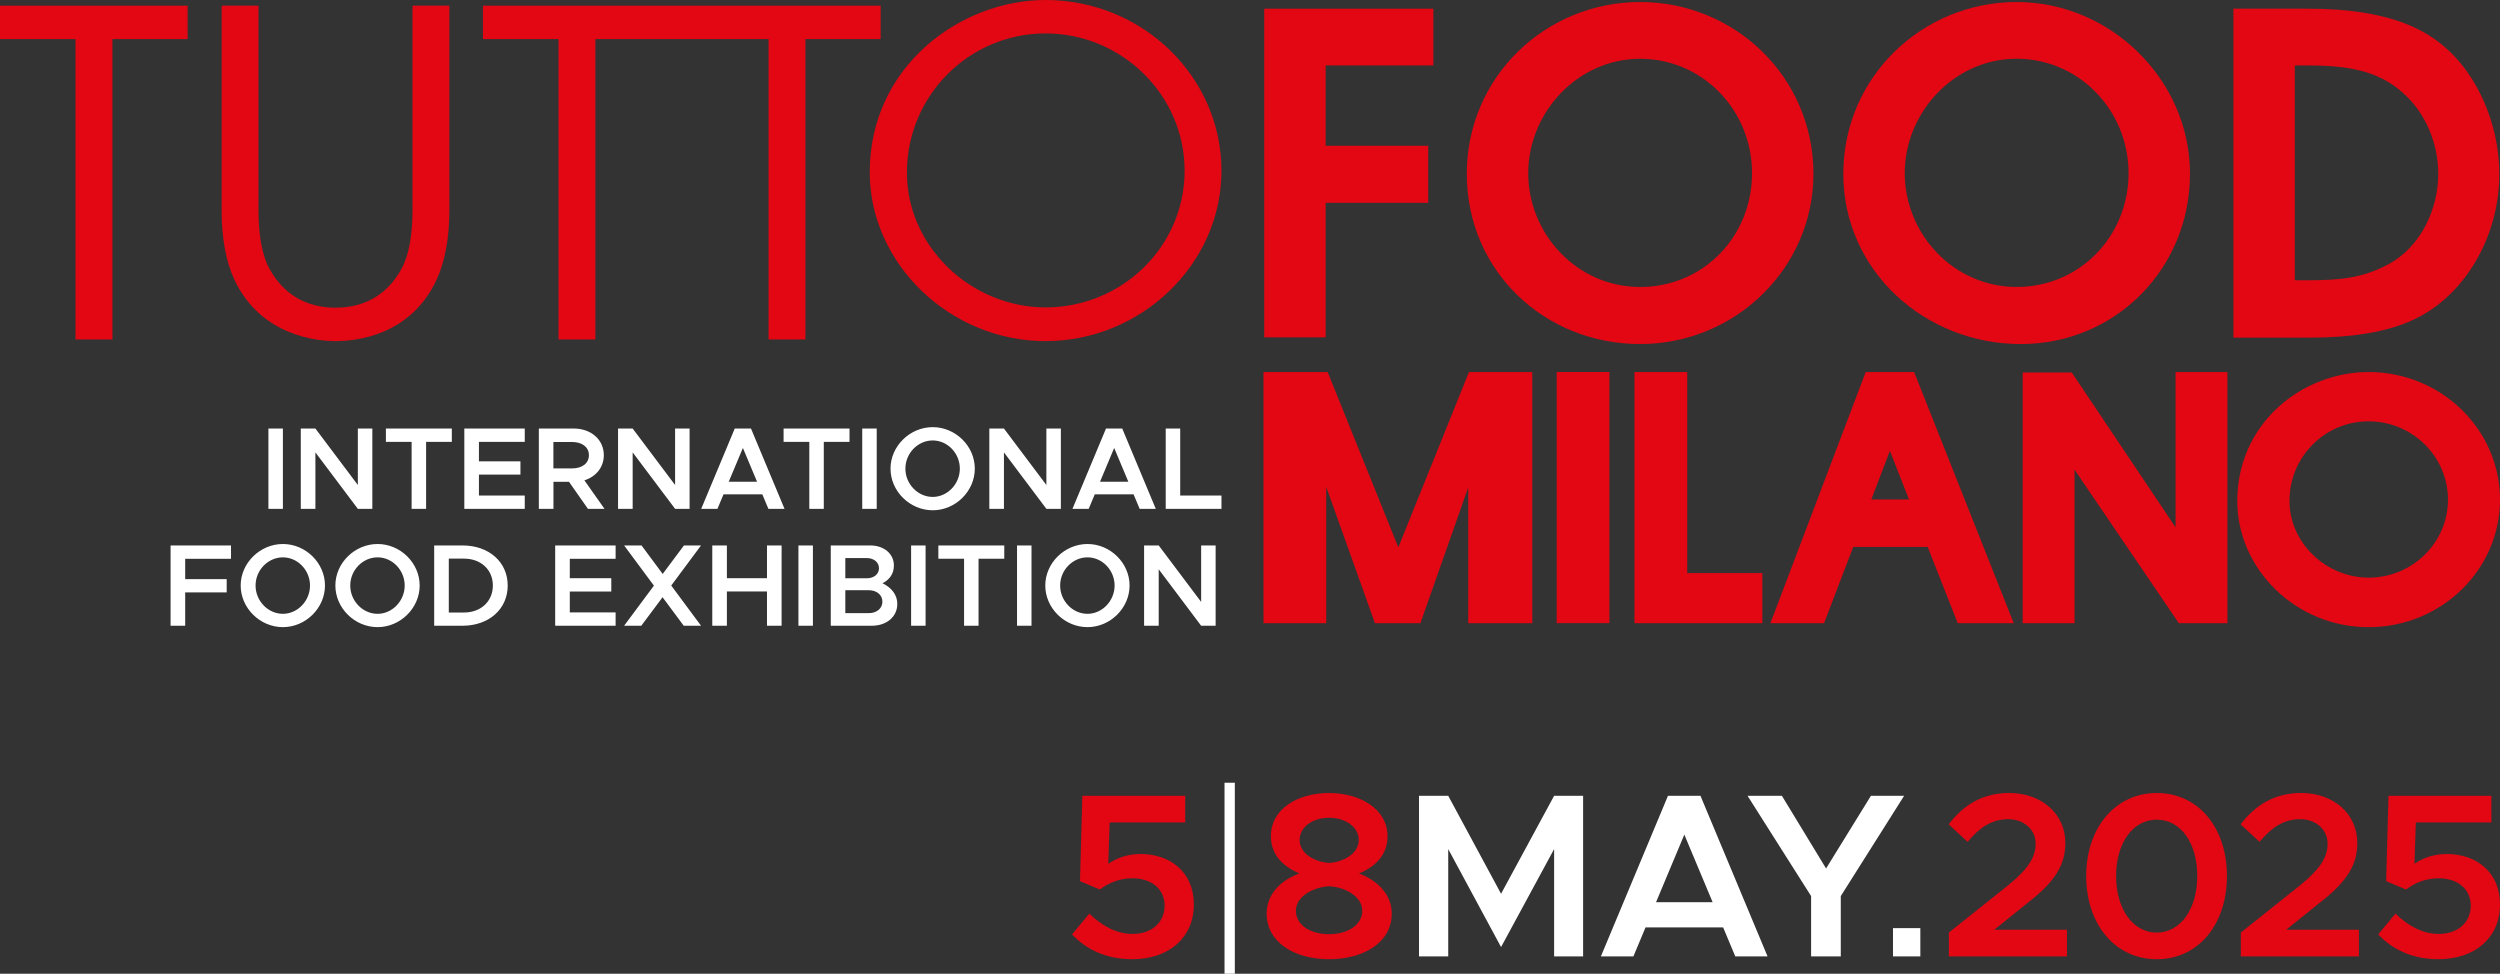 <?xml version="1.0" encoding="UTF-8"?>
<svg id="Livello_1" data-name="Livello 1" xmlns="http://www.w3.org/2000/svg" width="240.168" height="93.542" viewBox="0 0 769.89 299.86">
  <rect x="0" y="0" width="769.89" height="299.86" fill="#333333" stroke="none"/>
  <defs>
    <style>
      .cls-1 {
        fill: #fff;
      }

      .cls-1, .cls-2 {
        stroke-width: 0px;
      }

      .cls-2 {
        fill: #e30613;
      }
    </style>
  </defs>
  <polygon class="cls-2" points="0 12.04 23.26 12.04 23.26 104.54 34.62 104.54 34.62 12.04 57.78 12.04 57.78 1.75 0 1.75 0 12.04 0 12.04"/>
  <path class="cls-2" d="M321.95,0c-26.02,0-54.11,20.29-54.11,53.06,0,28.18,24.78,51.99,54.11,51.99s54.21-23.54,54.21-52.48S351.84,0,321.95,0M321.95,94.67c-11.22,0-22.3-4.62-30.38-12.67-7.96-7.93-12.32-18.2-12.27-28.94,0-23.58,19.14-42.77,42.66-42.77s42.85,18.97,42.85,42.29-19.23,42.09-42.85,42.09"/>
  <path class="cls-2" d="M127.03,64.83c0,7.69-1.19,14.05-3.36,17.9-4.24,7.87-11.28,12.03-20.35,12.03-6.3,0-14.95-2.09-20.36-12.04-2.16-3.85-3.35-10.2-3.35-17.89V1.75h-11.36v63.08c0,8.41,1.34,15.73,3.88,21.18,8.22,17.67,25.95,19.04,31.19,19.04,6.73,0,23.25-1.85,31.19-19.04,2.54-5.54,3.88-12.86,3.88-21.17V1.75h-11.36v63.08h0Z"/>
  <polygon class="cls-2" points="271.2 1.75 148.73 1.75 148.73 12.04 171.99 12.04 171.99 104.54 183.35 104.54 183.35 12.04 236.68 12.04 236.68 104.54 248.04 104.54 248.04 12.04 271.2 12.04 271.2 1.75 271.2 1.75"/>
  <polygon class="cls-2" points="408.24 62.46 439.83 62.46 439.83 44.89 408.24 44.89 408.24 20.15 441.41 20.15 441.41 2.68 389.33 2.68 389.33 103.89 408.24 103.89 408.24 62.46 408.24 62.46"/>
  <path class="cls-2" d="M558.46,53.53c0-29.94-24.36-52.91-53.38-52.91s-53.37,22.97-53.37,52.91,23.96,52.42,53.37,52.42,53.38-23.46,53.38-52.42M505.09,88.38c-19.41,0-34.46-16.3-34.46-35.04s15.25-35.24,34.46-35.24,34.46,15.8,34.46,35.24-14.95,35.04-34.46,35.04"/>
  <path class="cls-2" d="M622.3,105.95c29.41,0,52.12-23.46,52.12-52.42S649.96.62,621.04.62s-53.38,22.97-53.38,52.91,25.22,52.42,54.63,52.42M621.04,18.09c19.11,0,34.46,15.8,34.46,35.24s-15.05,35.04-34.46,35.04-34.46-16.3-34.46-35.04,15.25-35.24,34.46-35.24"/>
  <path class="cls-2" d="M745.32,97.41c14.86-8.05,24.36-25.62,24.36-43.78,0-15.9-7.13-30.92-16.83-39.17-5.94-5.11-16.83-11.78-41.89-11.78h-23.17v101.3h23.57c11.49,0,24.56-1.37,33.96-6.58M706.7,86.32V20.15h3.57c11.88,0,21.79,1.28,29.71,8.44,6.64,5.79,10.89,15.12,10.89,24.93,0,10.8-5.25,22.38-15.35,27.88-8.02,4.22-14.66,4.91-24.86,4.91h-3.96Z"/>
  <path class="cls-2" d="M669.98,114.57h15.97v77.34h-14.97l-32.11-47.27v47.27h-15.97v-77.2h15.12l31.96,47.69v-47.83h0ZM769.89,153.89c0,21.64-18.16,39.25-40.49,39.25s-40.42-17.82-40.42-38.91c0-11.15,4.47-21.39,12.59-28.82,7.52-6.89,17.66-10.84,27.83-10.84,22.32,0,40.49,17.64,40.49,39.32M753.87,153.88c0-13.3-10.98-24.13-24.46-24.13s-24.34,10.96-24.34,24.44c-.03,6.1,2.46,11.94,6.99,16.46,4.62,4.6,10.94,7.24,17.35,7.24,13.49,0,24.46-10.77,24.46-24.01M590.22,116.46l29.92,75.45h-17.25l-.75-1.92-8.5-21.55h-22.93l-8.98,23.47h-16.52l29.35-77.34h14.89l.76,1.89h0ZM587.89,153.81l-5.88-14.96-5.73,14.96h11.61ZM479.39,191.9h16.24v-77.34h-16.24v77.34h0ZM519.59,114.57h-16.24v77.34h39.38v-15.43h-23.14v-61.91h0ZM430.63,168.56l-21.01-52.11-.76-1.88h-19.76v77.34h19.32v-41.96l15,41.96h14.01l14.72-41.8v41.8h19.72v-77.34h-19.49l-21.76,54h0Z"/>
  <path class="cls-1" d="M71.14,172.07v-4.1h-18.61v24.73h4.5v-10.26h12.78v-4.1h-12.78v-6.26h14.11ZM87.12,193.13c7.02,0,12.96-5.87,12.96-12.82s-5.94-12.78-12.96-12.78-13,5.83-13,12.78,5.94,12.82,13,12.82h0ZM87.12,189.03c-4.57,0-8.42-3.96-8.42-8.71s3.85-8.68,8.42-8.68,8.35,3.96,8.35,8.68-3.82,8.71-8.35,8.71h0ZM116.28,193.13c7.02,0,12.96-5.87,12.96-12.82s-5.94-12.78-12.96-12.78-13,5.83-13,12.78,5.94,12.82,13,12.82h0ZM116.28,189.03c-4.57,0-8.42-3.96-8.42-8.71s3.85-8.68,8.42-8.68,8.35,3.96,8.35,8.68-3.82,8.71-8.35,8.71h0ZM133.71,192.7h8.71c8.17,0,13.93-5.15,13.93-12.38s-5.76-12.35-13.93-12.35h-8.71v24.73h0ZM138.21,188.63v-16.6h4.68c5.22,0,8.89,3.42,8.89,8.28s-3.67,8.32-8.89,8.32h-4.68ZM189.58,172.07v-4.1h-18.61v24.73h18.61v-4.1h-14.11v-6.44h12.78v-4.1h-12.78v-5.98h14.11ZM215.89,167.97h-5.26l-6.55,8.78-6.52-8.78h-5.36l9.18,12.38-9.18,12.35h5.29l6.55-8.78,6.52,8.78h5.33l-9.18-12.38,9.18-12.35h0ZM236.2,167.97v10.08h-12.35v-10.08h-4.5v24.73h4.5v-10.55h12.35v10.55h4.5v-24.73h-4.5ZM245.88,192.7h4.46v-24.73h-4.46v24.73h0ZM255.85,192.7h12.6c4.61,0,7.88-2.77,7.88-6.73,0-2.7-1.69-4.97-4.54-6.34,2.2-1.19,3.49-2.95,3.49-5.47,0-3.6-3.02-6.19-7.31-6.19h-12.13v24.73h0ZM260.32,178.09v-6.23h6.59c2.2,0,3.78,1.3,3.78,3.13s-1.58,3.1-3.78,3.1h-6.59ZM260.32,188.82v-7.06h7.24c2.45,0,4.18,1.48,4.18,3.53s-1.73,3.53-4.18,3.53h-7.24ZM280.58,192.7h4.46v-24.73h-4.46v24.73h0ZM296.89,192.7h4.46v-20.63h7.92v-4.1h-20.3v4.1h7.92v20.63h0ZM313.2,192.7h4.46v-24.73h-4.46v24.73h0ZM334.9,193.13c7.02,0,12.96-5.87,12.96-12.82s-5.94-12.78-12.96-12.78-13,5.83-13,12.78,5.94,12.82,13,12.82h0ZM334.9,189.03c-4.57,0-8.42-3.96-8.42-8.71s3.85-8.68,8.42-8.68,8.35,3.96,8.35,8.68-3.82,8.71-8.35,8.71h0ZM352.33,192.7h4.5v-17.39l13.07,17.39h4.46v-24.73h-4.46v17.39l-13.07-17.39h-4.5v24.73h0Z"/>
  <path class="cls-1" d="M82.66,156.7h4.46v-24.73h-4.46v24.73h0ZM92.63,156.7h4.5v-17.39l13.07,17.39h4.46v-24.73h-4.46v17.39l-13.07-17.39h-4.5v24.73h0ZM126.76,156.7h4.46v-20.63h7.92v-4.1h-20.3v4.1h7.92v20.63h0ZM161.6,136.07v-4.1h-18.61v24.73h18.61v-4.1h-14.11v-6.44h12.78v-4.1h-12.78v-5.98h14.11ZM186.16,156.7l-6.19-8.78c3.56-1.12,5.98-4,5.98-7.74,0-4.82-3.96-8.21-9.25-8.21h-10.76v24.73h4.5v-8.32h4.79l5.83,8.32h5.11ZM170.42,136.11h5.76c3.06,0,5.18,1.55,5.18,4.07s-2.12,4.07-5.18,4.07h-5.76v-8.14h0ZM190.33,156.7h4.5v-17.39l13.07,17.39h4.46v-24.73h-4.46v17.39l-13.07-17.39h-4.5v24.73h0ZM236.63,156.7h4.97l-10.33-24.73h-5l-10.33,24.73h5l1.87-4.46h11.95l1.87,4.46h0ZM224.42,148.35l4.36-10.4,4.36,10.4h-8.71ZM249.23,156.7h4.46v-20.63h7.92v-4.1h-20.3v4.1h7.92v20.63h0ZM265.53,156.7h4.46v-24.73h-4.46v24.73h0ZM287.24,157.14c7.02,0,12.96-5.87,12.96-12.82s-5.94-12.78-12.96-12.78-13,5.83-13,12.78,5.94,12.82,13,12.82h0ZM287.24,153.03c-4.57,0-8.42-3.96-8.42-8.71s3.85-8.68,8.42-8.68,8.35,3.96,8.35,8.68-3.82,8.71-8.35,8.71h0ZM304.67,156.7h4.5v-17.39l13.07,17.39h4.46v-24.73h-4.46v17.39l-13.07-17.39h-4.5v24.73h0ZM350.96,156.7h4.97l-10.33-24.73h-5l-10.33,24.73h5l1.87-4.46h11.95l1.87,4.46h0ZM338.76,148.35l4.36-10.4,4.36,10.4h-8.71ZM363.45,152.6v-20.63h-4.46v24.73h17.17v-4.1h-12.71Z"/>
  <path class="cls-2" d="M600.18,294.53h36.36v-8.21h-22.39l10.37-8.35c8.5-6.55,11.52-11.81,11.52-18.36,0-9.14-7.49-15.41-17.28-15.41-7.99,0-13.97,3.53-18.65,9.65l5.83,5.4c3.6-4.32,7.34-6.98,12.53-6.98,4.46,0,8.42,2.88,8.42,7.56,0,4.03-2.23,7.78-8.5,12.82l-18.22,14.54v7.34h0ZM664.2,295.4c12.67,0,21.6-10.58,21.6-25.63s-8.93-25.56-21.6-25.56-21.74,10.58-21.74,25.56,9,25.63,21.74,25.63h0ZM664.2,287.19c-7.34,0-12.53-7.2-12.53-17.42s5.18-17.35,12.53-17.35,12.46,7.13,12.46,17.35-5.18,17.42-12.46,17.42h0ZM690.09,294.53h36.36v-8.21h-22.39l10.37-8.35c8.5-6.55,11.52-11.81,11.52-18.36,0-9.14-7.49-15.41-17.28-15.41-7.99,0-13.97,3.53-18.65,9.65l5.83,5.4c3.6-4.32,7.34-6.98,12.53-6.98,4.46,0,8.42,2.88,8.42,7.56,0,4.03-2.23,7.78-8.5,12.82l-18.22,14.54v7.34h0ZM750.88,295.4c11.3,0,19.01-6.62,19.01-16.85s-7.56-15.55-16.34-15.55c-4.25,0-7.49,1.3-10.01,3.02l.43-12.74h23.26v-8.21h-31.68l-.72,26.28,6.12,2.59c2.81-2.16,6.19-3.46,10.08-3.46,5.9,0,9.86,3.38,9.86,8.42s-3.82,8.71-9.86,8.71c-4.97,0-9.5-2.52-13.32-6.26l-5.33,6.41c4.39,4.61,10.44,7.63,18.5,7.63h0Z"/>
  <path class="cls-1" d="M436.99,294.53h9v-33.05l16.27,30.17,16.34-30.17v33.05h8.93v-49.46h-8.93l-16.34,30.17-16.27-30.17h-9v49.46h0ZM534.39,294.53h9.94l-20.66-49.46h-10.01l-20.66,49.46h10.01l3.74-8.93h23.9l3.74,8.93h0ZM509.99,277.83l8.71-20.81,8.71,20.81h-17.42ZM557.74,294.53h9.14v-18.58l19.51-30.89h-10.22l-13.82,22.39-13.61-22.39h-10.58l19.58,30.89v18.58h0ZM582.96,285.82v8.71h8.42v-8.71h-8.42Z"/>
  <path class="cls-2" d="M409.3,295.4c10.66,0,19.3-5.18,19.3-14.04,0-5.83-4.25-10.15-10.08-12.38,4.97-2.02,8.78-5.69,8.78-11.45,0-8.35-8.42-13.32-18-13.32s-17.93,4.82-17.93,13.32c0,5.62,3.67,9.29,8.78,11.45-5.76,2.09-10.08,6.41-10.08,12.38,0,8.78,8.5,14.04,19.22,14.04h0ZM409.3,265.73c-4.1-.22-9.07-2.66-9.07-7.06,0-3.89,3.89-6.84,9.07-6.84s9.14,2.95,9.14,6.84c0,4.32-4.9,6.84-9.14,7.06h0ZM409.3,287.69c-5.83,0-10.22-2.88-10.22-7.2,0-4.61,5.69-7.34,10.22-7.56,4.61.22,10.22,2.95,10.22,7.56,0,4.32-4.46,7.2-10.22,7.2h0Z"/>
  <polygon class="cls-1" points="377.1 299.86 380.27 299.86 380.27 241.04 377.1 241.04 377.1 299.86 377.1 299.86"/>
  <path class="cls-2" d="M348.64,295.4c11.3,0,19.01-6.62,19.01-16.85s-7.56-15.55-16.34-15.55c-4.25,0-7.49,1.3-10.01,3.02l.43-12.74h23.26v-8.21h-31.68l-.72,26.28,6.12,2.59c2.81-2.16,6.19-3.46,10.08-3.46,5.9,0,9.86,3.38,9.86,8.42s-3.82,8.71-9.86,8.71c-4.97,0-9.5-2.52-13.32-6.26l-5.33,6.41c4.39,4.61,10.44,7.63,18.5,7.63h0Z"/>
</svg>
